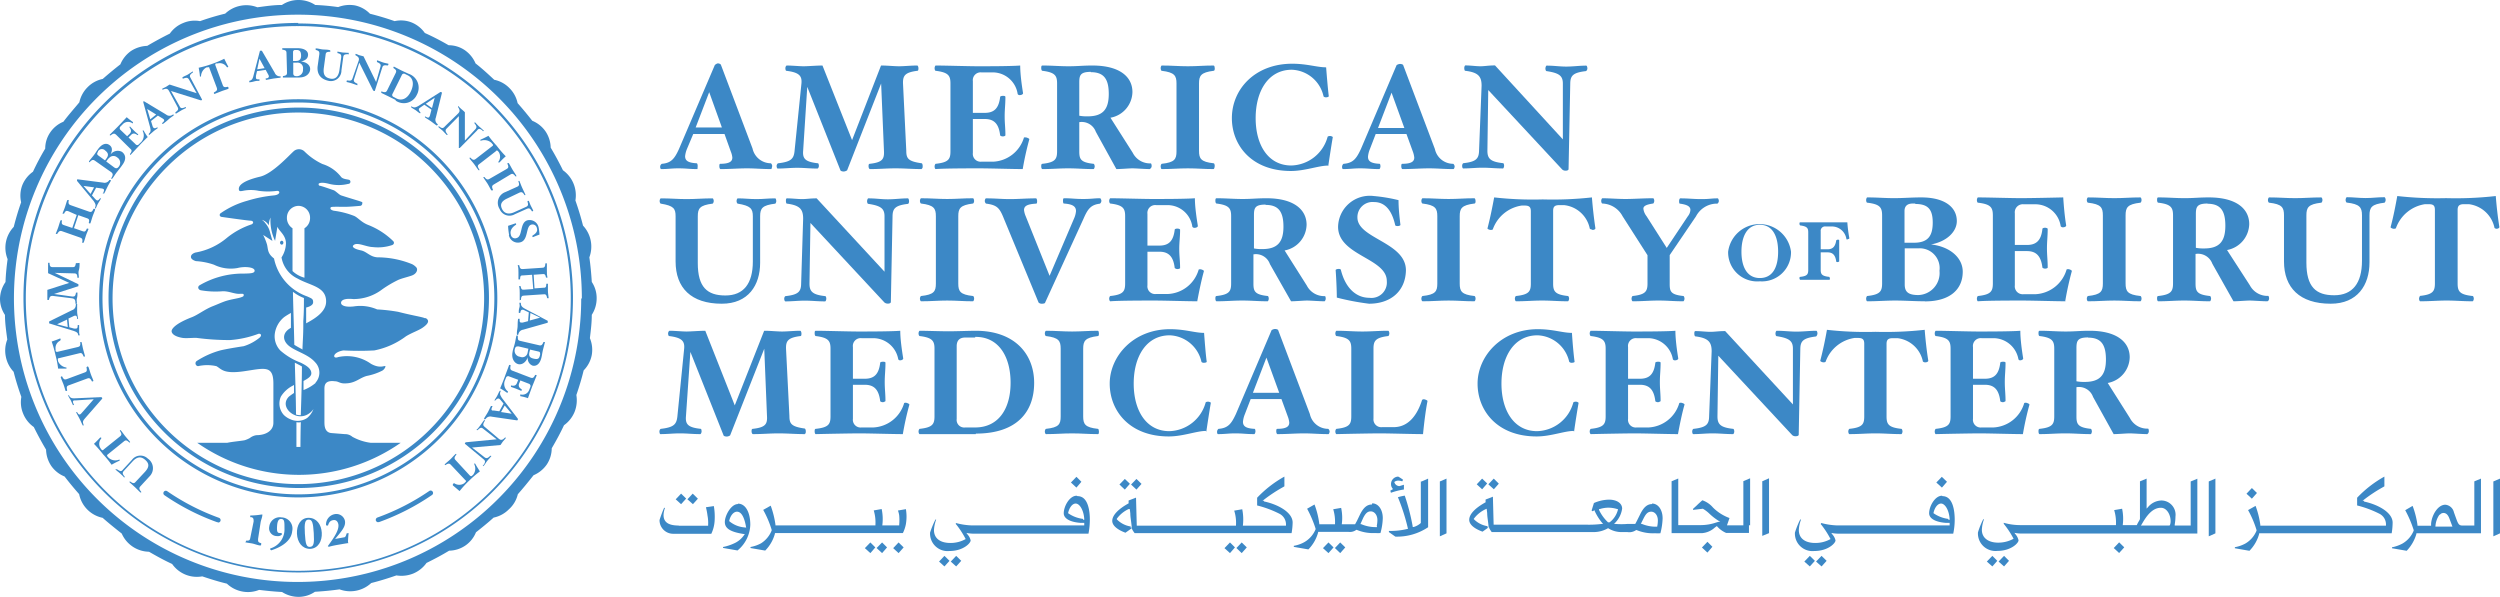 <svg id="Layer_1" data-name="Layer 1" xmlns="http://www.w3.org/2000/svg" viewBox="0 0 236.57 56.48"><defs><style>.cls-1{fill:#3c88c6;}</style></defs><title>AUBMC-logo</title><g id="Layer_1-2" data-name="Layer 1-2"><path class="cls-1" d="M56,29.79a2.85,2.85,0,0,0,.46-1.55A2.75,2.75,0,0,0,56,26.68c-.05-.79-.12-1.56-.23-2.33a2.9,2.9,0,0,0-.6-3c-.2-.8-.45-1.61-.72-2.38a2.94,2.94,0,0,0-.18-1.6,2.9,2.9,0,0,0-1-1.26c-.36-.73-.74-1.44-1.16-2.14a2.86,2.86,0,0,0-.49-1.54,2.82,2.82,0,0,0-1.25-1c-.45-.57-.91-1.13-1.39-1.67a2.82,2.82,0,0,0-.78-1.43,2.78,2.78,0,0,0-1.43-.78C46.18,7,45.59,6.46,45,6a2.9,2.9,0,0,0-1-1.24,2.72,2.72,0,0,0-1.55-.48A23.85,23.85,0,0,0,40.2,3.12a2.85,2.85,0,0,0-1.26-1A2.77,2.77,0,0,0,37.34,2c-.76-.27-1.54-.5-2.33-.7A2.81,2.81,0,0,0,33.58.51,3,3,0,0,0,32,.67c-.71-.1-1.43-.17-2.17-.2A2.86,2.86,0,0,0,28.24,0a2.76,2.76,0,0,0-1.56.47c-.79,0-1.56.12-2.33.22A2.83,2.83,0,0,0,22.74.55a2.89,2.89,0,0,0-1.43.74A24.24,24.24,0,0,0,18.93,2a2.77,2.77,0,0,0-1.6.18,2.81,2.81,0,0,0-1.26,1c-.73.36-1.44.75-2.14,1.16a3,3,0,0,0-1.54.49,2.9,2.9,0,0,0-1,1.26c-.57.44-1.13.91-1.67,1.38a2.82,2.82,0,0,0-1.43.78,2.86,2.86,0,0,0-.78,1.43C7,10.3,6.46,10.9,6,11.52a2.77,2.77,0,0,0-1.24,1,2.69,2.69,0,0,0-.48,1.54,24,24,0,0,0-1.16,2.19,2.88,2.88,0,0,0-1,1.25A2.79,2.79,0,0,0,2,19.14c-.27.77-.5,1.54-.7,2.33a2.86,2.86,0,0,0-.58,3.05c-.1.72-.17,1.43-.2,2.17A2.89,2.89,0,0,0,0,28.25,2.75,2.75,0,0,0,.47,29.8c0,.79.12,1.57.22,2.33a2.83,2.83,0,0,0-.14,1.61,2.88,2.88,0,0,0,.74,1.44c.2.8.45,1.6.73,2.38a2.79,2.79,0,0,0,.18,1.6,2.84,2.84,0,0,0,1,1.25c.36.73.75,1.45,1.16,2.14a2.89,2.89,0,0,0,.49,1.54,2.83,2.83,0,0,0,1.26,1c.44.57.91,1.14,1.38,1.67A2.85,2.85,0,0,0,9.71,49c.59.52,1.19,1,1.81,1.49a2.87,2.87,0,0,0,2.58,1.72c.71.41,1.43.81,2.19,1.16a2.86,2.86,0,0,0,2.85,1.17c.77.26,1.54.5,2.33.69a2.89,2.89,0,0,0,1.44.74,2.82,2.82,0,0,0,1.61-.15c.72.09,1.43.16,2.17.2a2.88,2.88,0,0,0,1.56.46A2.74,2.74,0,0,0,29.8,56c.79-.05,1.57-.12,2.33-.23a2.92,2.92,0,0,0,3-.6c.8-.2,1.6-.45,2.38-.72a3,3,0,0,0,1.6-.18,2.93,2.93,0,0,0,1.25-1c.73-.36,1.45-.74,2.14-1.16a2.81,2.81,0,0,0,1.54-.49,2.76,2.76,0,0,0,1-1.25c.57-.45,1.14-.91,1.67-1.39a2.84,2.84,0,0,0,1.44-.78A2.76,2.76,0,0,0,49,46.77c.52-.59,1-1.18,1.49-1.8a2.9,2.9,0,0,0,1.24-1,2.8,2.8,0,0,0,.48-1.55c.41-.7.81-1.43,1.16-2.18a2.92,2.92,0,0,0,1-1.26,3,3,0,0,0,.17-1.6c.26-.76.5-1.54.69-2.33A2.81,2.81,0,0,0,56,33.58,2.86,2.86,0,0,0,55.82,32C55.91,31.25,56,30.53,56,29.79Zm-1-1.55A26.84,26.84,0,1,1,28.22,1.39,26.86,26.86,0,0,1,55.06,28.24Z"/><path class="cls-1" d="M28.22,9.7a18.54,18.54,0,1,1-13.09,5.43A18.4,18.4,0,0,1,28.22,9.7m0-.31A18.84,18.84,0,1,0,47.06,28.22,18.84,18.84,0,0,0,28.22,9.39Z"/><path class="cls-1" d="M28.22,10.65A17.58,17.58,0,1,1,15.8,15.8a17.46,17.46,0,0,1,12.42-5.15m0-.47a18,18,0,1,0,18.05,18,18,18,0,0,0-18.05-18Z"/><path class="cls-1" d="M28.22,2.47a25.76,25.76,0,0,1,18.22,44A25.76,25.76,0,0,1,10,10,25.61,25.61,0,0,1,28.22,2.47m0-.3a26,26,0,1,0,26,26.05,26,26,0,0,0-26-26Z"/><path class="cls-1" d="M11.11,44.43c.29.2.39.19.53,0l.85-.92a1,1,0,0,1,1.5-.11,1.09,1.09,0,0,1,.15,1.69L13.3,46c-.14.16-.17.26.06.53a.12.12,0,0,1,0,.07s-.06,0-.08,0l-.5-.49-.52-.47s0-.06,0-.07.06,0,.07,0c.29.21.38.18.53,0l.86-.92c.44-.48.4-.81,0-1.15s-.77-.27-1.18.17l-.82.89c-.14.16-.16.27.07.53a.12.12,0,0,1,0,.07s-.06.05-.07,0-.22-.23-.36-.36-.24-.19-.38-.32,0-.06,0-.07.06,0,.07,0Z"/><path class="cls-1" d="M9.58,41.44l0,.06a.76.76,0,0,0-.06.93l.07.1c.08.09.14.11.23,0l1.53-1.23c.16-.13.2-.22,0-.52a.13.13,0,0,1,0-.07s.07,0,.07,0c.17.2.27.36.42.55l.46.54a.07.07,0,0,1,0,.07s-.06,0-.07,0c-.25-.25-.35-.23-.52-.09L10.2,43c-.09.07-.09.13,0,.23l.06.07a.94.94,0,0,0,1,.2.09.09,0,0,1,.06,0s0,.08,0,.09a6.8,6.8,0,0,0-.76.39A8.7,8.7,0,0,0,9.76,43a11.38,11.38,0,0,0-.87-1c.19-.18.39-.38.59-.6,0,0,.06,0,.09,0Z"/><path class="cls-1" d="M6.54,37.46c.14.22.28.24.56.23l2.48-.11a.21.21,0,0,1,.08.06.09.09,0,0,1,0,.1L8.05,39.58c-.2.24-.25.32-.14.61a.11.11,0,0,1,0,.07s-.07,0-.08,0c-.12-.24-.17-.37-.28-.59s-.21-.38-.33-.62a.09.09,0,0,1,0-.06s.07,0,.07,0c.13.23.2.26.3.22a.74.74,0,0,0,.13-.12l1.15-1.31-1.7.11-.18,0c-.1.06-.13.14,0,.38l0,.06s-.07,0-.09,0l-.21-.46c-.09-.16-.15-.24-.23-.41a.18.18,0,0,1,0-.06s.07,0,.08,0Z"/><path class="cls-1" d="M8.36,34.71c.1.25.14.43.22.66s.17.41.26.66a.09.09,0,0,1-.06.06H8.7c-.16-.31-.25-.34-.45-.27l-1.71.63c-.21.07-.27.15-.18.49,0,0,0,0-.06.06H6.21c-.09-.26-.13-.44-.22-.67s-.17-.4-.25-.65c0,0,0,0,.06-.06h.08c.15.31.25.32.45.25L8,35.25c.21-.07.26-.15.18-.49,0,0,0,0,.06-.06s.07,0,.08,0Z"/><path class="cls-1" d="M5.71,32.17v.06a.76.76,0,0,0-.45.81l0,.12c0,.12.09.15.19.13l1.9-.45c.21-.05.28-.12.24-.47l.06,0h.07c.06.26.09.45.15.69s.12.41.18.68l-.06,0s-.08,0-.08,0c-.12-.33-.21-.36-.41-.31l-1.9.46c-.12,0-.15.08-.11.2l0,.08a1,1,0,0,0,.8.61s0,0,0,0,0,.1,0,.1H5.5a9.21,9.21,0,0,0-.25-1.28,10.88,10.88,0,0,0-.36-1.28c.24-.08.52-.18.79-.29a.1.1,0,0,1,.07.08Z"/><path class="cls-1" d="M7.3,28.82c0,.26,0,.43,0,.66s.06.44.09.7c0,0,0,0-.07,0H7.3c0-.26-.09-.32-.2-.31a.5.5,0,0,0-.17.06l-.45.21.08.83.44.12a.72.72,0,0,0,.19,0c.11,0,.17-.07.16-.33,0,0,0,0,.07,0s.07,0,.07,0c0,.24,0,.3,0,.52s0,.26.06.45c0,0,0,0-.07,0s-.08,0-.08,0c0-.25-.17-.32-.44-.42L4.65,30.6a.19.19,0,0,1,0-.08c0-.05,0-.09,0-.1l2.17-1.07a.5.5,0,0,0,.35-.53.08.08,0,0,1,.07-.05s.07,0,.07,0ZM5.41,30.69l1,.26-.07-.71-.91.43Z"/><path class="cls-1" d="M7.53,24.88c0,.26,0,.46-.07.7s0,.43,0,.7c0,0,0,0-.07,0s-.07,0-.07,0c0-.34-.1-.41-.31-.41l-1.83-.05L7.42,26.9a.3.3,0,0,1,0,.09c0,.05,0,.09,0,.09l-2.31.74,1.72.24c.22,0,.3,0,.36-.37,0,0,.05,0,.07,0a.08.08,0,0,1,.07,0c0,.2,0,.36-.05.54s0,.33,0,.52c0,0,0,0-.07,0s-.07,0-.07-.05c0-.36-.1-.43-.31-.47L5,28c-.22,0-.3.05-.37.38,0,0,0,0-.08,0s-.07,0-.07,0,0-.33,0-.45,0-.36,0-.5l2.07-.66-2-.92c0-.18,0-.35,0-.49s0-.31,0-.49c0,0,0,0,.07,0s.07,0,.07,0c0,.34.1.41.31.41l1.82,0c.22,0,.3,0,.36-.38,0,0,.05,0,.07,0s.07,0,.07,0Z"/><path class="cls-1" d="M9,19.85c-.08.25-.17.42-.25.66s-.11.38-.2.63c0,0-.05,0-.09,0a.1.1,0,0,1-.06-.05c.09-.33,0-.38-.2-.45l-.79-.28L7,21.59l.79.28c.21.07.29.08.43-.24h.09a.06.06,0,0,1,.06.05c-.09.25-.16.38-.24.62s-.12.42-.22.67c0,0,0,0-.08,0a.08.08,0,0,1-.06,0c.08-.34,0-.42-.19-.49l-1.71-.6c-.2-.07-.3,0-.46.26,0,0,0,0-.08,0s-.06,0-.06,0c.09-.25.17-.42.25-.66s.11-.38.21-.63c0,0,0,0,.08,0a.06.06,0,0,1,.06,0c-.07.34,0,.39.2.46l.77.26.42-1.23L6.5,20c-.2-.07-.29-.09-.44.22,0,0,0,0-.09,0s-.06,0-.06,0c.09-.25.16-.4.24-.63s.12-.41.22-.66c0,0,0,0,.08,0a.06.06,0,0,1,.06,0c-.07.35,0,.42.19.49l1.71.6c.21.07.3.05.44-.26h.09a.06.06,0,0,1,.06.05Z"/><path class="cls-1" d="M10.5,17.09c-.12.22-.22.37-.32.57s-.19.41-.32.65c0,0,0,0-.09,0s-.06,0,0-.06c.1-.24.09-.33,0-.37a.42.42,0,0,0-.17-.05l-.5-.07-.4.73.3.33a.72.72,0,0,0,.15.13c.09.05.19,0,.31-.18h.07s.06,0,0,.06c-.11.21-.16.26-.27.46s-.1.25-.19.4-.05,0-.07,0a.15.15,0,0,1,0-.07c.11-.24,0-.37-.13-.59L7.29,17.12a.39.39,0,0,1,0-.09s0-.07.07-.06l2.4.31a.52.52,0,0,0,.59-.25s.06,0,.08,0,.06,0,.05.06Zm-2.6.5.67.76.33-.62Z"/><path class="cls-1" d="M11.53,15.68c-.15.21-.33.43-.48.62s-.27.41-.43.61c0,0,0,0-.07,0s-.05,0,0-.08c.17-.29.13-.39,0-.52L9,15.22c-.17-.12-.28-.13-.51.12H8.42s0-.06,0-.07c.15-.22.29-.37.44-.56s.26-.38.42-.6c.37-.5.76-.61,1.07-.39s.29.53.1.92a.84.84,0,0,1,1.09-.27c.37.28.44.73,0,1.29ZM9.27,14.34l0,.05a.19.19,0,0,0,0,.3l.67.49.15-.21c.21-.3.15-.51-.14-.73a.42.42,0,0,0-.68.09Zm1,.64-.22.3.78.58c.16.1.29.09.44-.13a.59.59,0,0,0-.19-.84A.53.53,0,0,0,10.29,15Z"/><path class="cls-1" d="M14,12.94c-.18.18-.64.63-.82.83l-.81.87a.09.09,0,0,1-.07,0s0-.06,0-.07c.21-.27.19-.37,0-.52L11,12.76c-.16-.14-.25-.17-.53.05a.14.14,0,0,1-.07,0,.09.09,0,0,1,0-.08l.81-.81.78-.83c.16.14.39.32.59.46,0,0,0,.06,0,.11a.08.08,0,0,1-.06,0,.69.69,0,0,0-.88.07l-.23.23a.22.22,0,0,0,0,.34l.62.59.23-.22c.17-.17.19-.35,0-.6,0,0,0-.06,0-.07s.06-.05.07,0l.36.37c.13.14.24.21.38.34a.12.12,0,0,1,0,.07s-.06,0-.07,0c-.27-.2-.44-.18-.61,0l-.23.23.66.63a.2.2,0,0,0,.33,0l.23-.22a.92.92,0,0,0,.11-1.05.08.08,0,0,1,0,0s.1-.06.11,0A6.15,6.15,0,0,0,14,13Z"/><path class="cls-1" d="M16.5,10.87c-.2.17-.36.25-.52.4s-.35.3-.55.45a.1.1,0,0,1-.08,0s0-.06,0-.08c.19-.16.22-.25.16-.33a.85.85,0,0,0-.14-.11l-.43-.26-.65.51.13.43a.51.51,0,0,0,.08.18c.07.09.16.11.36,0l.06,0s0,.07,0,.07c-.19.15-.25.17-.41.31s-.21.18-.35.3-.05,0-.07,0,0-.08,0-.09c.19-.18.18-.32.12-.59l-.65-2.38,0-.09s.07,0,.08,0l2.08,1.25a.5.5,0,0,0,.64,0s.06,0,.07,0,0,.07,0,.07Zm-2.58-.58.3,1,.56-.45-.86-.53Z"/><path class="cls-1" d="M18.23,6.87c-.28.2-.31.31-.2.5l1.09,2.05a.09.09,0,0,1-.05.07l-.09,0-2.8-.88L17,10.06c.09.19.21.23.53.08,0,0,.05,0,.06,0s0,.07,0,.09c-.18.09-.32.15-.49.25l-.44.27a.07.07,0,0,1-.06-.05s0-.07,0-.08c.29-.2.3-.31.2-.5L16,8.62c-.12-.22-.25-.28-.58-.14a.11.11,0,0,1-.06,0s0-.08,0-.09.26-.12.36-.18.18-.12.33-.21l2.56.82-.73-1.3c-.11-.18-.23-.2-.55-.08,0,0-.05,0-.06-.05s0-.07,0-.08c.18-.11.31-.15.48-.24l.45-.29a.09.09,0,0,1,.06,0s0,.07,0,.08Z"/><path class="cls-1" d="M21.53,6.36h-.06A.78.78,0,0,0,20.61,6l-.12,0c-.12,0-.14.09-.1.2l.68,1.83c.07.2.15.26.49.18,0,0,0,0,.06.06V8.4c-.25.1-.43.14-.66.23s-.41.16-.66.26a.09.09,0,0,1-.06-.06V8.75c.31-.16.34-.25.27-.46l-.69-1.83c0-.1-.09-.13-.21-.08l-.08,0a1,1,0,0,0-.51.86l0,0s-.1,0-.1,0a7.21,7.21,0,0,0-.12-.83A9.24,9.24,0,0,0,20,6.07a9.44,9.44,0,0,0,1.22-.51c.11.22.24.49.38.74,0,0,0,.06-.06.07Z"/><path class="cls-1" d="M26.55,7.35l-.66.08-.7.13a.1.1,0,0,1-.05-.07s0-.07,0-.07c.25,0,.31-.12.3-.21a.4.4,0,0,0-.06-.16l-.24-.44-.82.12-.1.44a1.54,1.54,0,0,0,0,.19c0,.11.08.17.33.14,0,0,0,0,0,.08s0,.07,0,.07c-.23,0-.3,0-.52.06s-.26.06-.44.08c0,0,0,0,0-.07s0-.07,0-.07c.25-.06.32-.19.39-.47L24.6,4.8l.09,0s.08,0,.09,0L26,6.89a.52.52,0,0,0,.55.33.07.07,0,0,1,0,.06s0,.07,0,.07Zm-2-1.79-.21,1,.7-.11-.48-.88Z"/><path class="cls-1" d="M28.3,7.34h-.79c-.25,0-.48,0-.74,0,0,0,0,0,0-.07s0-.07,0-.07c.34-.05.39-.13.39-.35l-.05-1.81c0-.22-.06-.3-.4-.34,0,0,0,0,0-.07s0-.07,0-.07h.71c.25,0,.47,0,.73,0,.62,0,1,.24,1,.61s-.25.55-.67.65c.53.05.86.34.87.7s-.31.8-1,.81ZM28,4.73h-.06a.19.19,0,0,0-.21.21l0,.83H28c.37,0,.51-.19.49-.56s-.15-.49-.47-.48Zm.12,1.2h-.37l0,1c0,.2.09.29.37.28a.59.59,0,0,0,.55-.66A.52.52,0,0,0,28.09,5.93Z"/><path class="cls-1" d="M32.93,5.13c-.34,0-.42.06-.45.28l-.17,1.25a1,1,0,0,1-1.17,1C30.32,7.5,30,7,30.05,6.32l.17-1.21c0-.21,0-.29-.35-.39,0,0,0,0,0-.07s0-.07,0-.07c.26,0,.44.08.69.1s.43,0,.69.08c0,0,0,0,0,.07a.09.09,0,0,1,0,.07c-.35,0-.42.07-.44.29l-.17,1.25c-.08.65.13.9.62,1s.78-.22.86-.81l.17-1.21c0-.22,0-.31-.36-.4,0,0,0,0,0-.07s0-.07,0-.07l.5.09L33,5s0,0,0,.07,0,.08,0,.08Z"/><path class="cls-1" d="M36.67,6.2c-.34-.06-.44,0-.5.2l-.7,2.2a.09.09,0,0,1-.09,0,.14.14,0,0,1-.08-.06L34,5.93l-.49,1.55c-.08.2,0,.31.31.44,0,0,0,0,0,.09s0,.06,0,.06l-.52-.18c-.19-.06-.33-.09-.5-.13,0,0,0,0,0-.09a.07.07,0,0,1,.06-.06c.34.06.43,0,.5-.2l.58-1.66c.07-.23,0-.37-.3-.52,0,0,0,0,0-.07a.1.1,0,0,1,0-.06c.13,0,.27.11.38.13l.38.1,1.19,2.43L36,6.32c.06-.2,0-.31-.33-.45,0,0,0,0,0-.09s0-.07.05-.06c.2.06.32.12.5.18s.35.09.53.13c0,0,0,0,0,.09a.08.08,0,0,1-.05.06Z"/><path class="cls-1" d="M37.44,9.46l-.66-.33-.7-.34s0,0,0-.08,0-.06.05-.05c.33.12.42.06.51-.12l.8-1.62c.09-.19.08-.3-.21-.48,0,0,0-.05,0-.08s.05-.06.06-.05l.7.36.67.31a1.39,1.39,0,0,1,.78,2,1.35,1.35,0,0,1-2,.54Zm1.13-2.34L38.33,7a.21.21,0,0,0-.31.11l-.87,1.76a.2.2,0,0,0,.11.31l.24.13c.55.28,1.07,0,1.38-.66s.25-1.26-.31-1.53Z"/><path class="cls-1" d="M41.33,11.89l-.52-.39c-.21-.15-.39-.24-.6-.4,0,0,0,0,0-.07a.13.13,0,0,1,.06,0c.22.14.31.13.37,0a.38.38,0,0,0,.06-.16l.13-.49-.68-.47-.37.26s-.12.08-.14.13,0,.18.14.33a.13.13,0,0,1,0,.08s-.06,0-.07,0c-.2-.13-.24-.19-.42-.31a4,4,0,0,1-.38-.24s0,0,0-.07.06,0,.07,0c.23.13.36.07.61-.06l2.08-1.32a.2.2,0,0,1,.09,0s.06.06.06.08l-.58,2.35a.5.5,0,0,0,.18.61v.08s-.06.05-.07,0Zm-.2-2.64-.84.57.59.41.26-1Z"/><path class="cls-1" d="M45.67,12.36c-.27-.22-.39-.21-.54,0L43.51,14a.17.17,0,0,1-.09,0,.12.12,0,0,1,0-.08l0-2.93-1.15,1.17c-.15.15-.14.28.07.54a.11.11,0,0,1,0,.07.1.1,0,0,1-.07,0l-.38-.4c-.15-.13-.27-.21-.4-.34a.09.09,0,0,1,0-.07s.06,0,.07,0c.27.22.38.19.54,0l1.25-1.22c.17-.18.19-.31,0-.6a.11.11,0,0,1,0-.07s.06-.05.07,0,.19.21.27.28a3.3,3.3,0,0,1,.3.27l0,2.68,1-1.08c.14-.16.13-.29-.09-.55a.1.1,0,0,1,0-.08s.06,0,.07,0,.22.25.37.38.27.23.4.36,0,.05,0,.07a.1.1,0,0,1-.07,0Z"/><path class="cls-1" d="M47.13,15.35s0,0,0,0a.82.82,0,0,0,.08-.94l-.07-.09c-.09-.1-.15-.11-.23,0l-1.55,1.2c-.17.13-.21.22,0,.52a.13.13,0,0,1,0,.07s-.07,0-.07,0c-.17-.21-.27-.37-.41-.56s-.29-.34-.44-.55a.16.16,0,0,1,0-.08l.08,0c.23.25.34.24.51.11l1.55-1.2c.1-.07.1-.13,0-.22l-.06-.08a1,1,0,0,0-1-.22.07.07,0,0,1-.06,0s0-.08,0-.09c.26-.11.52-.24.76-.37A9.37,9.37,0,0,0,47,13.79a10.33,10.33,0,0,0,.86,1,6.4,6.4,0,0,0-.59.58s-.06,0-.09,0Z"/><path class="cls-1" d="M46.48,18c-.13-.22-.21-.39-.34-.61l-.39-.58a.09.09,0,0,1,0-.06s.07,0,.09,0c.21.27.31.27.49.17L47.93,16c.18-.1.23-.2.08-.51a.07.07,0,0,1,.05-.06s.07,0,.08,0c.15.23.22.39.35.61s.24.36.37.59a.12.12,0,0,1,0,.06s-.07,0-.08,0c-.22-.28-.31-.28-.49-.17l-1.55.93c-.18.11-.23.2-.09.51a.06.06,0,0,1-.05.06s-.07,0-.08,0Z"/><path class="cls-1" d="M50.34,20c-.18-.3-.27-.32-.48-.24l-1.14.51a1,1,0,0,1-1.44-.49,1.08,1.08,0,0,1,.53-1.6l1.11-.5c.19-.08.25-.17.14-.5a.13.13,0,0,1,0-.06s.07,0,.09,0c.1.24.16.42.26.64s.19.4.3.64a.13.13,0,0,1,0,.06.11.11,0,0,1-.08,0c-.18-.3-.28-.31-.48-.23L48,18.78c-.59.27-.69.59-.49,1s.6.55,1.15.3l1.11-.5c.19-.08.25-.18.14-.51a.13.13,0,0,1,.05-.06s.07,0,.08,0,.11.3.19.46.15.28.23.46a.09.09,0,0,1-.05.06h-.07Z"/><path class="cls-1" d="M48.18,22.25a5.79,5.79,0,0,1-.1-.88l.71-.24a.08.08,0,0,1,.05.06v.07c-.43.26-.6.61-.5.94a.4.4,0,0,0,.56.32c.58-.17.27-1.45,1-1.67a.87.87,0,0,1,1.07.68,5.31,5.31,0,0,1,.08.67c-.21.07-.42.16-.62.24a.06.06,0,0,1-.05-.06s0-.07,0-.08c.37-.22.52-.44.42-.73a.41.41,0,0,0-.53-.31c-.53.15-.26,1.44-1,1.66a.87.87,0,0,1-1.12-.68Z"/><path class="cls-1" d="M49.18,28.43c0-.27,0-.46,0-.7s0-.4-.06-.66c0,0,0,0,.07,0s.07,0,.07,0c.06.34.15.36.36.34l.84-.06L50.35,26l-.83.06c-.22,0-.3,0-.31.38,0,0,0,0-.07,0s-.08,0-.08,0c0-.26,0-.42,0-.66s0-.43-.07-.69c0,0,0,0,.07,0s.07,0,.07,0c.06.33.16.39.36.37l1.8-.12c.22,0,.3-.07.32-.42,0,0,0,0,.07,0s.07,0,.07,0c0,.26,0,.45,0,.69s0,.4.06.66c0,0,0,0-.07,0s-.07,0-.07,0c-.06-.33-.16-.36-.36-.33L50.5,26l.08,1.29.81-.06c.22,0,.3,0,.31-.38,0,0,0,0,.08,0s.07,0,.07,0c0,.27,0,.42,0,.67s.05.43.07.7c0,0,0,0-.07,0s-.07,0-.07,0c-.06-.35-.16-.4-.37-.37l-1.8.12c-.22,0-.3.07-.32.42,0,0,0,0-.07,0s-.07,0-.07,0Z"/><path class="cls-1" d="M48.91,31.55c0-.27.06-.43.07-.66s0-.46.05-.72c0,0,0,0,.07,0s.07,0,.07,0c0,.27,0,.34.14.35a.52.52,0,0,0,.17,0l.49-.13.07-.83-.4-.19a.35.35,0,0,0-.19-.06c-.11,0-.18.05-.22.3,0,0,0,0-.07,0s-.07,0-.07,0c0-.23,0-.29.06-.51s0-.26,0-.45c0,0,0,0,.07,0s.06,0,.07.05c0,.25.12.36.36.5l2.18,1.16a.31.31,0,0,1,0,.1s0,.08,0,.08l-2.33.66a.53.53,0,0,0-.45.45.08.08,0,0,1-.14,0Zm2.2-1.49-.92-.44-.06.71Z"/><path class="cls-1" d="M48.51,33.24c.06-.26.15-.52.21-.76s.09-.48.15-.73c0,0,.05,0,.07,0a.06.06,0,0,1,.06.05c0,.34,0,.41.24.46l1.77.41c.2.05.3,0,.42-.31,0,0,0,0,.07,0s.07,0,.06.05c-.06.25-.12.46-.18.7s-.08.45-.14.71c-.14.61-.47.86-.84.78a.72.72,0,0,1-.45-.81c-.17.49-.55.75-.9.67s-.69-.51-.54-1.18Zm1.41.16L50,33l-.93-.22c-.2,0-.3,0-.36.29a.57.57,0,0,0,.5.69A.51.51,0,0,0,49.92,33.4Zm1.19.19v-.06c0-.14,0-.23-.13-.26l-.82-.19-.06.23c-.08.36,0,.54.41.63s.51,0,.59-.35Z"/><path class="cls-1" d="M47.34,36.72c.1-.24.34-.82.43-1.08s.33-.87.41-1.11h.08a.07.07,0,0,1,.06.06c-.08.34,0,.42.17.49l1.7.65c.2.07.3.06.45-.25h.08a.06.06,0,0,1,.06.06l-.43,1.06c-.09.25-.31.84-.39,1.08a4.11,4.11,0,0,0-.73-.19s0-.05,0-.11,0-.05.05-.05a.68.68,0,0,0,.79-.42l.12-.3a.23.23,0,0,0-.15-.3l-.8-.31-.12.3c-.08.23,0,.4.25.54,0,0,0,0,0,.08a.06.06,0,0,1-.06.06l-.48-.2-.48-.17s0,0,0-.08,0-.06,0-.06c.32.08.48,0,.57-.23l.12-.3-.86-.32a.21.21,0,0,0-.3.13l-.12.3a.89.89,0,0,0,.31,1v.05s-.06.09-.09.07a6.61,6.61,0,0,0-.68-.44Z"/><path class="cls-1" d="M45.8,39.61c.13-.23.23-.37.34-.56s.2-.41.32-.63c0,0,0,0,.08,0s.06,0,.05.06c-.12.24-.1.32,0,.37l.17,0,.49.07.4-.73-.29-.35a.72.72,0,0,0-.15-.13c-.09,0-.19,0-.32.18,0,0,0,0-.07,0s-.06,0,0-.06c.12-.21.17-.25.26-.44s.11-.24.21-.41c0,0,0,0,.07,0s0,.06,0,.07c-.1.24,0,.37.13.6L49,39.62a.51.51,0,0,1,0,.1.12.12,0,0,1-.07.06l-2.4-.35a.53.53,0,0,0-.59.24h-.08s-.06-.05-.05-.06Zm2.62-.46-.66-.78-.35.62Z"/><path class="cls-1" d="M45.77,44c.18-.3.15-.4,0-.53L44,42a.16.16,0,0,1,0-.09l.09-.06L47,41.57l-1.28-1c-.16-.14-.28-.12-.52.13,0,0-.05,0-.07,0s-.05-.06,0-.07.24-.27.35-.42.19-.27.31-.43.05,0,.07,0,.05.06,0,.07c-.18.3-.16.41,0,.54l1.33,1.12c.2.16.34.16.59-.1,0,0,0,0,.07,0s0,0,0,.07l-.27.31-.22.32-2.69.24,1.18.92c.17.13.3.11.54-.14,0,0,.05,0,.07,0s.05.06,0,.07c-.13.17-.23.26-.35.41s-.2.3-.31.44-.05,0-.08,0-.05-.06,0-.07Z"/><path class="cls-1" d="M42.93,45.73s0,0,.06,0a.83.83,0,0,0,.94,0l.09-.09c.1-.08.1-.15,0-.22L42.68,44c-.14-.15-.24-.18-.52,0a.07.07,0,0,1-.07,0s0-.06,0-.07c.19-.18.35-.3.52-.46s.31-.33.5-.51a.08.08,0,0,1,.07,0s0,.06,0,.07c-.22.26-.2.37-.06.52L44.46,45c.09.08.15.08.23,0l.07-.06a.93.93,0,0,0,.12-1s0,0,0-.06.08,0,.09,0c.13.25.3.5.44.73a9.34,9.34,0,0,0-1,.86,9.74,9.74,0,0,0-.92,1l-.64-.54s0-.06,0-.1Z"/><path class="cls-1" d="M20.65,49.42h-.09a21.67,21.67,0,0,1-5-2.56.23.23,0,0,1,.26-.38A21.61,21.61,0,0,0,20.72,49a.23.23,0,0,1,.14.3.23.23,0,0,1-.22.15Z"/><path class="cls-1" d="M35.8,49.42a.25.25,0,0,1-.23-.15.24.24,0,0,1,.15-.3,21.61,21.61,0,0,0,4.9-2.51.23.23,0,0,1,.26.38,21.94,21.94,0,0,1-5,2.56H35.8Z"/><path class="cls-1" d="M24.65,51.62c-.17,0-.5-.12-.69-.17s-.52-.08-.68-.12,0-.06,0-.09,0-.08,0-.08c.29,0,.36,0,.41-.28L24,49.35c0-.2,0-.36-.21-.41h-.11s0-.06,0-.09,0-.09.05-.07a6.79,6.79,0,0,0,1-.09s.06,0,.09,0a.06.06,0,0,1,0,.08c0,.17-.13.46-.16.67L24.42,51c0,.26,0,.32.29.4a.11.11,0,0,1,0,.1s0,.08,0,.08Z"/><path class="cls-1" d="M25.63,52.05,25.57,52s0-.1,0-.1A1.88,1.88,0,0,0,26.92,50c0-.61,0-.86-.28-.89s-.39.22-.42.66,0,.65.2.66a.31.31,0,0,0,.17,0,.18.18,0,0,1,.08.06s0,.09,0,.1a.55.55,0,0,1-.46.14.74.74,0,0,1-.73-.9,1,1,0,0,1,1.17-.87,1.06,1.06,0,0,1,1,1.3c-.08.94-1.06,1.53-2,1.82Z"/><path class="cls-1" d="M29.35,51.94c-.77,0-1.21-.64-1.25-1.43S28.44,49,29.2,49s1.21.64,1.25,1.42S30.11,51.9,29.35,51.94Zm-.15-2.77c-.34,0-.41.34-.35,1.32s.14,1.29.49,1.26.41-.33.35-1.31S29.54,49.16,29.2,49.17Z"/><path class="cls-1" d="M33,51.39c-.1,0-.59.09-1,.16a9,9,0,0,0-.88.19.27.27,0,0,1-.1-.06v0c.61-.84,1.08-1.53,1-2.06-.06-.3-.24-.45-.5-.4s-.39.19-.48.51c0,0-.08,0-.12,0s-.07-.05-.07-.07a1,1,0,0,1,.79-1,.83.83,0,0,1,1,.62c.09.5-.23.89-.93,1.72l.83-.15c.17,0,.21-.21.27-.39,0,0,.07,0,.09,0a.13.13,0,0,1,.09,0,7.94,7.94,0,0,0-.06.88Z"/><path class="cls-1" d="M40.17,30.1C40,30,39,29.85,37.69,29.51a16.43,16.43,0,0,0-2-.23A4,4,0,0,0,33.45,29c-.71.07-1-.06-1.12-.19s-.16-.64,1.1-.51a4.47,4.47,0,0,0,2.74-.92,10.69,10.69,0,0,1,1.53-.9c.39-.16.78-.24,1.25-.4s.61-.55.46-.76A1.37,1.37,0,0,0,39,25a8.73,8.73,0,0,0-3.29-.65c-.72-.05-1-.55-1.57-.66-.89-.19-.74-.43-.74-.43.31-.44,1.18.1,1.88.12a4.19,4.19,0,0,0,1.8-.18.34.34,0,0,0,.14-.08.21.21,0,0,0,0-.29l-.09-.09a7.07,7.07,0,0,0-2.28-1.45c-.68-.26-1-.73-1.37-.87a8.14,8.14,0,0,0-1.9-.48s-.31-.07-.31-.21.06-.15.29-.16.7,0,1.13,0,1.36-.09,1.4-.09a.22.22,0,0,0,.19-.22.18.18,0,0,0,0-.12c-.06-.07-.83-.27-2-.65-.18-.06-.53-.43-.71-.49-.61-.21-1-.35-1.28-.42-.16,0-.14-.17-.14-.18s.13-.23,1,0a3.69,3.69,0,0,0,1.8,0,.2.2,0,0,0,.21-.2.19.19,0,0,0-.08-.16c-.09-.08-.63-.05-.82-.32a3.57,3.57,0,0,0-1.75-1.2,6.08,6.08,0,0,1-1.68-1.17.75.75,0,0,0-1.08,0c-.45.41-2,2.11-3.15,2.37-1.8.43-2,.91-2,1.15s.12.24.38.19a3.64,3.64,0,0,1,1.51,0,6.35,6.35,0,0,0,1.73,0c.19,0,.21.1.21.15s-.06.23-.5.28a12.76,12.76,0,0,0-2.54.51,8.19,8.19,0,0,0-2.5,1.17.2.2,0,0,0-.1.18c0,.12.14.17.14.17s2.22.32,2.73.36c.36,0,.36.25.15.35a7.41,7.41,0,0,0-2.33,1.27,6.31,6.31,0,0,1-3,1.4c-.15.05-.44.18-.41.44s.47.37.47.37a6.38,6.38,0,0,1,1.71.34,3.6,3.6,0,0,0,2.24.31c.62-.16,1.54-.1,1.6.22s-.54.29-1,.31A8.09,8.09,0,0,0,18.88,27c-.22.15-.12.42.13.47a8.2,8.2,0,0,0,1.94.1c.68-.07,1.24.29,1.8.23.25,0,.31,0,.31.11s0,.14-.3.24-.79.15-1.35.32c-.38.12-.95.38-1.24.49-.78.3-1.4.81-2,1.05-2,.77-1.93,1.32-1.93,1.32s-.06.45,1,.64c.35.06.8,0,1.33,0a23.67,23.67,0,0,0,3.2.21,9.63,9.63,0,0,0,2.68-.59c.17-.05.39.09.13.35a4.43,4.43,0,0,1-1.52.82s-1.42.21-2.18.39a8,8,0,0,0-2.25,1,.27.27,0,0,0,.11.5,3.91,3.91,0,0,1,1.74,0c.49.27.65.79,2.75.46,1.82-.27,2.64-.56,2.64,1.19v3.71c0,.72-.67,1.17-1.61,1.17a1.33,1.33,0,0,0-.62.27,2.68,2.68,0,0,1-.46.2c-.2.06-1.16.14-1.67.25H18.66a16.8,16.8,0,0,0,19.26,0H35.07a4.82,4.82,0,0,1-1.73-.57,1.05,1.05,0,0,0-.71-.25l-1.27-.1c-.7-.06-.65-.85-.66-1V36.94c0-.35-.07-1,1-.86.33,0,.46.22.94.2,1,0,1.36-.52,2.08-.71a5.45,5.45,0,0,0,1.46-.5.68.68,0,0,0,.3-.39c-.05-.17-.43.27-1.37-.25A3.93,3.93,0,0,0,32,33.79c-.57.22-.56-.46.5-.63a27.26,27.26,0,0,0,2.92,0,7.39,7.39,0,0,0,3-1.34c.6-.36,1.13-.52,1.54-.79.7-.47.63-.74.34-.92ZM28.24,19.48a1.11,1.11,0,0,1,1.1,1.12,1.13,1.13,0,0,1-.53,1c0,1.1,0,4.27,0,4.68a2.69,2.69,0,0,1-1.13-.63c0-.36,0-3.06,0-4.05a1.16,1.16,0,0,1-.53-1,1.11,1.11,0,0,1,1.1-1.12Zm.19,22.81h-.38s0-1.89,0-2.34a1,1,0,0,0,.42,0C28.44,40.44,28.43,42.29,28.43,42.29Zm.67-2.76a1.63,1.63,0,0,1-1.63.14,1.93,1.93,0,0,1-.61-.4,1.61,1.61,0,0,1-.28-1.74,2.83,2.83,0,0,1,1.06-1l.18-.1c0,.26,0,.5,0,.76a5.48,5.48,0,0,0-.49.35c-.66.69-.09,1.47.54,1.73a1.37,1.37,0,0,0,1.13,0,1.61,1.61,0,0,0,.66-.56,2,2,0,0,1-.58.83Zm-1.2-5.21.48.25.19.11c0,1.71-.11,4.61-.11,4.61s-.32,0-.45-.07C28,37.46,27.94,36.06,27.9,34.32Zm2,1.89a4,4,0,0,1-1.18.7c0-.29,0-.57,0-.86.25-.14.76-.39.74-.73,0-.49-.59-.79-1-1a6.18,6.18,0,0,1-1.93-1.15A1.94,1.94,0,0,1,26,31.61,2.44,2.44,0,0,1,26.9,30c.2-.14.42-.27.63-.39,0,.4,0,1,0,1.41l-.15.09c-.73.49-.62,1.22.08,1.71s1.74.74,2.37,1.47a1.41,1.41,0,0,1,0,1.95Zm-2.14-8.57a4,4,0,0,0,1,.56c0,.79,0,1.33-.06,2.19v.4c0,.94-.05,1.37-.08,2.3A.28.28,0,0,0,28.5,33c-.23-.12-.44-.24-.65-.37C27.81,30.66,27.76,29.6,27.72,27.64Zm1.21,2.94,0-1.48s.65-.13.66-.48-.13-.37-.56-.57a4.84,4.84,0,0,1-3.14-3.59c-.63-.48-.55-.85-.66-1.31a5.28,5.28,0,0,0-.37-.92l.88.57c-.08-.3-.18-.63-.25-.91a2,2,0,0,0-.38-.72,1.47,1.47,0,0,0-.37-.37,1.16,1.16,0,0,1,.66.53,1.72,1.72,0,0,1,.16-.74,4.42,4.42,0,0,0,.43,2.2l.22-1.34c.15.42.81.79.81,1.59a2.58,2.58,0,0,1-.42,1.32,2.71,2.71,0,0,0,1.52,2c1.22.69,2.7.75,2.7,2.17,0,.91-.91,1.55-1.92,2.08Z"/><path class="cls-1" d="M26.81,23a.18.18,0,0,0-.13-.22.18.18,0,0,0-.18.16.19.19,0,0,0,.14.21A.16.16,0,0,0,26.81,23Z"/><path class="cls-1" d="M76.18,41.08c-.92,0-1.63-.07-2.5-.07s-1.51.07-2.43.07c-.07,0-.13-.14-.13-.25s0-.24.11-.25c1.18-.13,1.39-.43,1.35-1.18L72.32,33,69.09,41.2a.61.61,0,0,1-.31.11c-.18,0-.3-.06-.31-.11l-3.14-7.9-.42,6.1c-.06.75.19,1.05,1.4,1.18.06,0,.08.16.08.25s-.06.25-.13.25c-.72,0-1.24-.07-1.91-.07s-1.2.07-1.86.07c-.05,0-.09-.14-.09-.25s.07-.24.14-.25c1.23-.14,1.48-.43,1.56-1.18L64.74,33c.07-.74-.24-1.05-1.42-1.2-.06,0-.1-.14-.1-.25s.08-.25.14-.25c.49,0,1.19.07,1.6.07s1.24-.07,1.78-.07l2.79,7.06,2.78-7.06c.63,0,1.21.07,1.7.07s1.12-.07,1.72-.07c.06,0,.11.16.11.25s0,.25-.09.25c-1.19.15-1.39.46-1.37,1.2l.32,6.37c0,.74.19,1,1.44,1.18.06,0,.11.14.11.25s0,.25-.1.25Z"/><path class="cls-1" d="M85.43,41.08c-.9,0-3.15-.07-4.07-.07s-3.28.05-4.17.07c-.06,0-.1-.14-.1-.25s0-.24.1-.25c1.21-.13,1.4-.43,1.4-1.18V33c0-.74-.19-1.05-1.4-1.2-.06,0-.1-.14-.1-.25s0-.25.1-.25c.89,0,3.1.07,4,.07s3.12,0,4-.07c0,.79.15,1.81.28,2.62,0,.09-.13.18-.32.18A.21.21,0,0,1,85,34,2.41,2.41,0,0,0,82.64,32H81.52a.74.74,0,0,0-.81.84v3h1.12c.84,0,1.33-.37,1.46-1.51,0-.07.15-.1.25-.1s.25,0,.25.1c0,.71-.07,1.16-.07,1.83s.07,1.1.07,1.8c0,0-.14.1-.25.1s-.24-.06-.25-.1c-.13-1.14-.62-1.55-1.46-1.55H80.71v3.22a.73.73,0,0,0,.81.82h1.12a3.2,3.2,0,0,0,2.91-2.28c0-.05.08-.06.16-.06s.37.1.34.19a28.42,28.42,0,0,0-.62,2.8Z"/><path class="cls-1" d="M92.34,41.08c-.63,0-1.94,0-2.59,0s-2.09,0-2.72,0c-.06,0-.11-.14-.11-.25s.06-.24.11-.25c1.2-.13,1.4-.43,1.4-1.18V33c0-.74-.2-1.05-1.4-1.2-.06,0-.11-.14-.11-.25s.06-.25.11-.25c.63,0,2,.05,2.72.05s2-.05,2.59-.05c3.66,0,5.52,2.19,5.52,4.93s-1.63,4.8-5.52,4.8Zm-.06-9.14-.94,0c-.38,0-.81.14-.81.82v6.88a.72.72,0,0,0,.81.81l.94,0c2.16,0,3.35-1.71,3.35-4.23s-1.16-4.37-3.35-4.34Z"/><path class="cls-1" d="M103.89,41.08c-.92,0-1.57-.07-2.44-.07s-1.53.07-2.47.07c-.06,0-.11-.14-.11-.25s.06-.24.11-.25c1.22-.13,1.39-.43,1.39-1.18V33c0-.74-.17-1.05-1.39-1.2-.06,0-.11-.14-.11-.25s.06-.25.11-.25c.94,0,1.6.07,2.47.07s1.52-.07,2.44-.07c.07,0,.1.16.1.25s0,.25-.1.25c-1.21.15-1.39.46-1.39,1.2V39.4c0,.74.18,1.05,1.39,1.18.07,0,.1.16.1.25S104,41.08,103.89,41.08Z"/><path class="cls-1" d="M114.1,40.78c-.87,0-2.17.52-3.5.52-3.74,0-5.59-2.45-5.59-5s2.2-5.15,5.71-5.15c1.42,0,2.34.35,3.22.35.06.8.15,2,.25,2.73,0,.07-.17.1-.28.1s-.21-.05-.22-.1a3.2,3.2,0,0,0-3-2.5c-2.21,0-3.41,2-3.41,4.57s1.2,4.5,3.37,4.5a3.67,3.67,0,0,0,3.43-2.68c0-.08.14-.11.24-.11s.25.06.26.11c-.13.73-.32,2-.43,2.73Z"/><path class="cls-1" d="M125.71,41.08c-.92,0-1.53-.07-2.32-.07s-1.59.07-2.51.07c-.06,0-.11-.14-.11-.25s0-.24.09-.25c.9,0,1.14-.24,1.14-.59a2.1,2.1,0,0,0-.14-.58l-.6-1.65h-2.91l-.57,1.48a2.39,2.39,0,0,0-.16.67c0,.38.21.63,1.1.67.06,0,.08.16.08.25s-.06.25-.11.25c-.82,0-1-.07-1.83-.07-.62,0-.94.07-1.6.07-.07,0-.1-.14-.09-.25s.09-.24.15-.25c.9-.07,1.21-.5,1.63-1.4l3.38-7.94a.71.71,0,0,1,.31-.11c.16,0,.3.06.31.11l3,7.94a1.77,1.77,0,0,0,1.72,1.4c.06,0,.15.16.15.25s-.06.25-.11.25Zm-5.87-7.24-1.28,3.33h2.49Z"/><path class="cls-1" d="M134.66,41.08c-.9,0-3.16-.07-4.08-.07s-3.22.05-4.11.07c-.06,0-.11-.14-.11-.25s.06-.24.11-.25c1.21-.13,1.4-.43,1.4-1.18V33c0-.74-.19-1.05-1.4-1.2-.06,0-.11-.14-.11-.25s.06-.25.11-.25c.92,0,1.59.07,2.45.07s1.52-.07,2.44-.07c.07,0,.11.16.11.25s-.05.25-.11.25c-1.21.15-1.39.46-1.39,1.2V39.6a.74.74,0,0,0,.82.82h1.09c1.44,0,2.26-1.21,2.69-2.58,0,0,.08-.06.16-.06s.37.1.35.18c-.18.91-.33,2.17-.42,3.1Z"/><path class="cls-1" d="M148.91,40.78c-.87,0-2.17.52-3.5.52-3.74,0-5.59-2.45-5.59-5s2.2-5.15,5.71-5.15c1.42,0,2.34.35,3.22.35.05.8.15,2,.25,2.73,0,.07-.17.1-.28.1a.29.29,0,0,1-.23-.1,3.19,3.19,0,0,0-3-2.5c-2.21,0-3.41,2-3.41,4.57s1.2,4.5,3.37,4.5a3.65,3.65,0,0,0,3.42-2.68c0-.08.15-.11.24-.11a.36.36,0,0,1,.27.11c-.13.73-.33,2-.43,2.73Z"/><path class="cls-1" d="M158.77,41.08c-.9,0-3.14-.07-4.06-.07s-3.29.05-4.17.07c-.06,0-.11-.14-.11-.25s.06-.24.11-.25c1.2-.13,1.4-.43,1.4-1.18V33c0-.74-.2-1.05-1.4-1.2-.06,0-.11-.14-.11-.25s.06-.25.11-.25c.88,0,3.09.07,4,.07s3.12,0,4-.07c0,.79.14,1.81.27,2.62,0,.09-.13.18-.32.18a.22.22,0,0,1-.19-.1A2.4,2.4,0,0,0,156,32h-1.13a.74.74,0,0,0-.81.84v3h1.12c.84,0,1.33-.37,1.46-1.51,0-.07.16-.1.25-.1s.25,0,.25.1c0,.71-.07,1.16-.07,1.83s.07,1.1.07,1.8c0,0-.14.1-.25.1s-.24-.06-.25-.1c-.13-1.14-.62-1.55-1.46-1.55h-1.12v3.22a.73.73,0,0,0,.81.82H156a3.19,3.19,0,0,0,2.9-2.28c0-.05.08-.06.17-.06s.37.1.33.19c-.24.83-.46,1.93-.62,2.8Z"/><path class="cls-1" d="M171.84,31.84c-1.22.15-1.47.44-1.48,1.19l-.15,8.11c0,.07-.1.14-.28.14a.46.46,0,0,1-.33-.1l-7-7.52-.08,5.74c0,.74.27,1.05,1.48,1.18.07,0,.11.14.11.25s-.06.25-.11.25c-.72,0-1.27-.07-1.93-.07s-1.19.07-1.84.07c-.06,0-.1-.13-.1-.25s.06-.24.13-.25c1.21-.13,1.46-.43,1.47-1.18l.24-6.15c0-.86-.28-1.26-1.54-1.42-.06,0-.1-.14-.1-.25s0-.25.11-.25c.48,0,1,.07,1.42.07s.75-.07,1.39-.07l6.41,6.94V33c0-.74-.34-1-1.54-1.19-.07,0-.11-.14-.11-.25s.06-.26.11-.26c.73,0,1.21.08,1.87.08s1.24-.08,1.88-.08c.07,0,.11.14.11.26S171.89,31.83,171.84,31.84Z"/><path class="cls-1" d="M182.18,34.29a.34.34,0,0,1-.22-.08A2.78,2.78,0,0,0,179.55,32h-.43c-.45,0-.6.15-.6.55V39.4c0,.74.18,1.05,1.4,1.18.06,0,.11.16.11.25s-.06.25-.11.25c-.92,0-1.59-.07-2.44-.07s-1.54.07-2.47.07c-.06,0-.11-.14-.11-.25s.06-.24.11-.25c1.22-.13,1.4-.43,1.4-1.18V32.53c0-.42-.16-.55-.6-.55h-.32a3.45,3.45,0,0,0-2.73,2.23c0,.06-.13.08-.21.08s-.32-.08-.3-.16c.26-1,.47-2,.63-2.92a32.59,32.59,0,0,0,4.59.19,33.81,33.81,0,0,0,4.66-.19c.07.9.18,1.93.34,2.92,0,.08-.11.16-.3.16Z"/><path class="cls-1" d="M191.42,41.08c-.9,0-3.15-.07-4.07-.07s-3.28.05-4.17.07c-.06,0-.1-.14-.1-.25s.06-.24.1-.25c1.21-.13,1.4-.43,1.4-1.18V33c0-.74-.19-1.05-1.4-1.2-.06,0-.1-.14-.1-.25s.06-.25.1-.25c.89,0,3.1.07,4,.07s3.12,0,4-.07c0,.79.14,1.81.27,2.62,0,.09-.13.18-.32.18A.21.21,0,0,1,191,34,2.41,2.41,0,0,0,188.63,32h-1.12a.74.74,0,0,0-.81.84v3h1.12c.84,0,1.33-.37,1.46-1.51,0-.07.15-.1.25-.1s.25,0,.25.1c0,.71-.07,1.16-.07,1.83s.07,1.1.07,1.8c0,0-.14.1-.25.1s-.24-.06-.25-.1c-.13-1.14-.62-1.55-1.46-1.55H186.7v3.22a.73.73,0,0,0,.81.82h1.12a3.2,3.2,0,0,0,2.91-2.28c0-.05.08-.06.16-.06s.37.1.34.19a28.42,28.42,0,0,0-.62,2.8Z"/><path class="cls-1" d="M203.2,41.08c-.48,0-1.36-.07-1.67-.07s-1.12.07-1.52.07l-1.95-3.52a1.41,1.41,0,0,0-1.57-.92V39.4c0,.74.14,1.05,1.36,1.18.05,0,.1.16.1.25s-.06.25-.1.25c-.93,0-1.53-.07-2.41-.07s-1.51.07-2.43.07c-.08,0-.11-.14-.11-.25s0-.24.11-.25c1.19-.13,1.38-.43,1.38-1.18V33c0-.74-.19-1.05-1.38-1.2-.08,0-.11-.14-.11-.25s0-.25.11-.25c.92,0,1.6.07,2.47.07s1.33-.07,2.26-.07c2.59,0,3.79,1.08,3.79,2.51a2.53,2.53,0,0,1-2.08,2.43l2.1,3.32a1.84,1.84,0,0,0,1.71,1c.06,0,.08.15.08.25s-.07.25-.14.25Zm-5.59-9.15c-1,0-1.12.31-1.12,1v3.15a3.79,3.79,0,0,0,.79.06c1.45,0,2-.67,2-2.12s-.49-2.07-1.69-2.07Z"/><path class="cls-1" d="M73,16c-.92,0-1.53-.07-2.32-.07s-1.58.07-2.5.07c-.06,0-.11-.14-.11-.25s0-.24.08-.25c.91,0,1.15-.24,1.15-.59a2,2,0,0,0-.15-.58l-.59-1.65H65.6L65,14.11a2.44,2.44,0,0,0-.17.67c0,.38.22.63,1.1.67.06,0,.09.16.09.25S66,16,66,16c-.83,0-1-.07-1.83-.07-.62,0-.94.07-1.6.07-.07,0-.11-.14-.1-.25a.33.33,0,0,1,.16-.25c.89-.07,1.21-.5,1.62-1.4l3.39-7.94A.66.66,0,0,1,67.9,6a.39.39,0,0,1,.31.11l3,7.94a1.78,1.78,0,0,0,1.72,1.4c.06,0,.14.16.14.25S73,16,73,16ZM67.11,8.72l-1.28,3.34h2.48Z"/><path class="cls-1" d="M87.24,16c-.92,0-1.62-.07-2.5-.07s-1.5.07-2.42.07c-.07,0-.13-.14-.13-.25s0-.24.11-.25c1.18-.13,1.38-.43,1.35-1.18l-.27-6.42-3.22,8.22a.66.66,0,0,1-.31.11c-.18,0-.3-.06-.32-.11l-3.14-7.9L76,14.27c-.06.75.2,1.05,1.4,1.18.06,0,.09.16.09.25s-.06.25-.14.25c-.71,0-1.24-.07-1.91-.07s-1.19.07-1.85.07c-.06,0-.1-.14-.1-.25s.08-.24.15-.25c1.23-.14,1.48-.43,1.55-1.18l.65-6.37c.07-.74-.24-1.05-1.43-1.2-.06,0-.09-.14-.09-.25s.07-.25.13-.25c.49,0,1.2.07,1.6.07s1.24-.07,1.78-.07l2.8,7.06L83.37,6.2c.63,0,1.22.07,1.71.07s1.11-.07,1.72-.07c.06,0,.11.16.11.25s0,.25-.1.25c-1.18.15-1.38.46-1.36,1.2l.31,6.37c0,.74.19,1,1.45,1.18.06,0,.1.14.1.25s0,.25-.09.25Z"/><path class="cls-1" d="M96.78,16c-.9,0-3.15-.07-4.07-.07s-3.28,0-4.17.07c-.06,0-.1-.14-.1-.25s.06-.24.1-.25c1.21-.13,1.4-.43,1.4-1.18V7.9c0-.74-.19-1.05-1.4-1.2-.06,0-.1-.14-.1-.25s.06-.25.1-.25c.89,0,3.1.07,4,.07s3.12,0,4-.07c0,.79.14,1.81.27,2.62,0,.09-.13.18-.32.18a.21.21,0,0,1-.19-.1A2.39,2.39,0,0,0,94,6.85H92.87a.74.74,0,0,0-.81.83v3h1.12c.84,0,1.33-.37,1.46-1.5,0-.07.15-.11.25-.11s.25,0,.25.11c0,.7-.07,1.16-.07,1.83s.07,1.09.07,1.79c0,.06-.14.11-.25.11s-.24-.06-.25-.11c-.13-1.14-.62-1.54-1.46-1.54H92.06v3.21a.74.74,0,0,0,.81.83H94A3.2,3.2,0,0,0,96.9,13S97,13,97.06,13s.37.1.34.19a28.42,28.42,0,0,0-.62,2.8Z"/><path class="cls-1" d="M108.83,16c-.47,0-1.36-.07-1.67-.07s-1.11.07-1.52.07l-1.94-3.52a1.42,1.42,0,0,0-1.57-.92v2.76c0,.74.13,1.05,1.35,1.18.06,0,.11.16.11.25s-.06.25-.11.25c-.92,0-1.53-.07-2.4-.07s-1.52.07-2.44.07c-.07,0-.11-.14-.11-.25s0-.24.11-.25c1.2-.13,1.39-.43,1.39-1.18V7.9c0-.74-.19-1.05-1.39-1.2-.07,0-.11-.14-.11-.25s0-.25.11-.25c.92,0,1.6.07,2.48.07s1.32-.07,2.25-.07c2.6,0,3.79,1.08,3.79,2.51a2.52,2.52,0,0,1-2.08,2.43l2.11,3.32a1.82,1.82,0,0,0,1.7,1c.06,0,.09.15.09.25s-.07.25-.15.25ZM103.24,6.8c-1,0-1.11.31-1.11,1v3.15a3.79,3.79,0,0,0,.79.06c1.45,0,2-.67,2-2.12s-.49-2.06-1.7-2.06Z"/><path class="cls-1" d="M114.84,16c-.92,0-1.56-.07-2.43-.07s-1.53.07-2.48.07c-.06,0-.1-.14-.1-.25s.06-.24.1-.25c1.22-.13,1.4-.43,1.4-1.18V7.9c0-.74-.18-1.05-1.4-1.2-.06,0-.1-.14-.1-.25s.06-.25.1-.25c.95,0,1.61.07,2.48.07s1.51-.07,2.43-.07c.08,0,.11.16.11.25s0,.25-.11.25c-1.2.15-1.38.46-1.38,1.2v6.37c0,.74.18,1.05,1.38,1.18.08,0,.11.16.11.25S114.9,16,114.84,16Z"/><path class="cls-1" d="M125.66,15.67c-.87,0-2.18.51-3.5.51-3.74,0-5.59-2.45-5.59-5,0-2.74,2.19-5.15,5.71-5.15,1.41,0,2.34.34,3.21.34.06.8.16,2,.25,2.73,0,.07-.16.11-.27.11s-.22-.05-.23-.11a3.19,3.19,0,0,0-3-2.5c-2.21,0-3.42,2-3.42,4.58s1.21,4.48,3.37,4.48a3.66,3.66,0,0,0,3.43-2.68c0-.08.14-.11.24-.11s.25.06.26.11c-.13.73-.32,2-.43,2.73Z"/><path class="cls-1" d="M137.54,16c-.92,0-1.53-.07-2.32-.07s-1.59.07-2.51.07c-.06,0-.11-.14-.11-.25s0-.24.09-.25c.9,0,1.14-.24,1.14-.59a2.28,2.28,0,0,0-.14-.58l-.6-1.65h-2.91l-.57,1.48a2.39,2.39,0,0,0-.16.67c0,.38.21.63,1.1.67.06,0,.08.16.08.25s-.06.25-.11.25c-.82,0-1.05-.07-1.83-.07-.62,0-.94.07-1.6.07-.07,0-.1-.14-.09-.25s.09-.24.15-.25c.9-.07,1.21-.5,1.63-1.4l3.38-7.94a.71.71,0,0,1,.31-.11c.16,0,.3.06.31.11l3,7.94a1.77,1.77,0,0,0,1.72,1.4c.06,0,.15.16.15.25s-.06.25-.11.25Zm-5.86-7.23-1.28,3.34h2.49Z"/><path class="cls-1" d="M150.07,6.73c-1.22.14-1.47.43-1.48,1.18L148.43,16c0,.08-.09.15-.27.15a.46.46,0,0,1-.33-.11l-7-7.52-.08,5.74c0,.74.27,1.05,1.48,1.18.07,0,.1.15.1.25s-.06.25-.1.25c-.72,0-1.27-.07-1.93-.07s-1.19.07-1.84.07c-.06,0-.1-.13-.1-.25s.06-.24.13-.25c1.2-.13,1.45-.43,1.47-1.18l.24-6.14c0-.86-.28-1.27-1.55-1.42-.06,0-.09-.15-.09-.26s.05-.25.11-.25c.47,0,1,.08,1.42.08s.75-.08,1.38-.08l6.42,7V7.91c0-.74-.35-1-1.54-1.18-.07,0-.11-.15-.11-.25s.06-.27.11-.27c.73,0,1.21.09,1.86.09s1.25-.09,1.89-.09c.07,0,.11.15.11.27S150.12,6.72,150.07,6.73Z"/><path class="cls-1" d="M73.37,19.27c-1.22.15-1.44.42-1.44,1.2v4.4c0,2.12-1.12,3.87-3.63,3.87-2.91,0-4.37-1.51-4.37-4V20.47c0-.74-.18-1-1.4-1.2-.06,0-.11-.14-.11-.25s.06-.25.11-.25c.92,0,1.59.07,2.45.07s1.53-.07,2.45-.07c.06,0,.11.16.11.25s-.06.25-.11.25c-1.22.15-1.4.46-1.4,1.2V24.9c0,2.27.89,3.06,2.61,3.06s2.6-1.11,2.6-3.22V20.47c0-.74-.23-1-1.43-1.2-.06,0-.11-.14-.11-.25s.06-.25.11-.25c.64,0,1.11.07,1.78.07s1.06-.07,1.77-.07c.06,0,.1.16.1.25s-.06.25-.1.25Z"/><path class="cls-1" d="M85.94,19.29c-1.22.14-1.47.43-1.48,1.18l-.16,8.11c0,.07-.09.15-.27.15a.49.49,0,0,1-.34-.11l-7-7.52-.09,5.74c0,.74.28,1.05,1.48,1.18.08,0,.11.14.11.25s-.06.25-.11.25c-.71,0-1.26-.07-1.92-.07s-1.19.07-1.84.07c-.06,0-.11-.13-.11-.25s.06-.24.13-.25c1.21-.13,1.46-.43,1.47-1.18L76,20.7c0-.86-.27-1.27-1.54-1.43-.06,0-.09-.14-.09-.25s0-.25.1-.25c.48,0,1,.07,1.43.07s.75-.07,1.38-.07l6.42,6.94V20.47c0-.74-.35-1-1.54-1.18-.07,0-.11-.15-.11-.25s.06-.27.11-.27c.73,0,1.2.09,1.86.09s1.24-.09,1.89-.09c.07,0,.11.15.11.27A.33.33,0,0,1,85.94,19.29Z"/><path class="cls-1" d="M92.07,28.51c-.92,0-1.57-.07-2.44-.07s-1.53.07-2.47.07c-.06,0-.11-.14-.11-.25s.06-.24.11-.25c1.22-.13,1.4-.43,1.4-1.18V20.46c0-.74-.18-1.05-1.4-1.2-.06,0-.11-.14-.11-.25s.06-.25.11-.25c.94,0,1.6.07,2.47.07s1.52-.07,2.44-.07c.07,0,.11.16.11.25s-.05.25-.11.25c-1.21.15-1.39.46-1.39,1.2v6.37c0,.74.18,1.05,1.39,1.18.07,0,.11.15.11.25S92.13,28.51,92.07,28.51Z"/><path class="cls-1" d="M104.13,19.27c-.91.09-1.2.51-1.6,1.43L98.9,28.63c0,.07-.14.11-.31.11a.43.43,0,0,1-.31-.11L95,20.7c-.4-1-.62-1.29-1.67-1.43-.06,0-.14-.14-.14-.25s.06-.25.11-.25c.92,0,1.44.07,2.27.07s1.54-.07,2.47-.07c.06,0,.1.16.1.25s0,.25-.09.25c-.89.05-1.13.24-1.15.59a2,2,0,0,0,.16.6l2.26,5.64,2.34-5.48a2.15,2.15,0,0,0,.16-.64c0-.4-.24-.66-1.15-.72-.06,0-.08-.14-.08-.25s0-.25.1-.25c.74,0,1,.07,1.81.07s1-.07,1.62-.07c0,0,.1.13.1.24s-.07.26-.16.26Z"/><path class="cls-1" d="M113.3,28.51c-.89,0-3.14-.07-4.06-.07s-3.29,0-4.17.07c-.06,0-.11-.14-.11-.25s.06-.24.11-.25c1.21-.13,1.4-.43,1.4-1.18V20.46c0-.74-.19-1.05-1.4-1.2-.06,0-.11-.14-.11-.25s.06-.25.11-.25c.88,0,3.1.07,4,.07s3.12,0,4-.07c0,.79.15,1.8.28,2.62,0,.09-.13.18-.33.18a.23.23,0,0,1-.19-.1,2.37,2.37,0,0,0-2.35-2.05H109.4a.74.74,0,0,0-.82.83v3h1.13c.83,0,1.32-.37,1.45-1.5,0-.08.16-.11.26-.11s.25.05.25.11c0,.7-.08,1.15-.08,1.82s.08,1.1.08,1.8c0,.06-.15.1-.25.1a.39.39,0,0,1-.26-.1c-.13-1.14-.62-1.54-1.45-1.54h-1.13V27a.73.73,0,0,0,.82.82h1.12a3.18,3.18,0,0,0,2.9-2.28c0-.05.09-.06.17-.06s.37.1.33.19c-.23.83-.46,1.93-.62,2.8Z"/><path class="cls-1" d="M125.36,28.51c-.48,0-1.36-.07-1.67-.07s-1.11.07-1.52.07l-2-3.52a1.4,1.4,0,0,0-1.56-.92v2.76c0,.74.13,1.05,1.35,1.18.06,0,.1.15.1.25s-.06.25-.1.25c-.92,0-1.53-.07-2.4-.07s-1.52.07-2.44.07c-.07,0-.11-.14-.11-.25s0-.24.11-.25c1.19-.13,1.38-.43,1.38-1.18V20.46c0-.74-.19-1.05-1.38-1.2-.07,0-.11-.14-.11-.25s0-.25.11-.25c.92,0,1.6.07,2.47.07s1.33-.07,2.26-.07c2.59,0,3.79,1.08,3.79,2.51a2.53,2.53,0,0,1-2.08,2.43l2.1,3.32a1.84,1.84,0,0,0,1.71,1c.06,0,.08.15.08.25s-.07.25-.14.25Zm-5.59-9.15c-1,0-1.11.31-1.11,1v3.15a3.73,3.73,0,0,0,.79.06c1.44,0,2-.67,2-2.12s-.49-2.06-1.69-2.06Z"/><path class="cls-1" d="M129.55,28.74a24,24,0,0,1-3.05-.58c0-.75-.06-1.93-.11-2.6,0-.06.15-.11.26-.11s.22,0,.24.11c.43,1.71,1.45,2.62,2.69,2.62a1.46,1.46,0,0,0,1.65-1.59c0-2.17-4.61-2.4-4.61-5.13A3,3,0,0,1,130,18.55a15.24,15.24,0,0,1,2.34.39c0,.8.09,1.57.18,2.34,0,.06-.14.11-.24.11s-.25,0-.26-.11c-.33-1.44-1-2.16-2-2.16a1.43,1.43,0,0,0-1.57,1.46c0,2,4.59,2.34,4.59,5C133,27.56,131.59,28.74,129.55,28.74Z"/><path class="cls-1" d="M139.52,28.51c-.92,0-1.57-.07-2.44-.07s-1.53.07-2.47.07c-.06,0-.11-.14-.11-.25s.06-.24.11-.25c1.22-.13,1.4-.43,1.4-1.18V20.46c0-.74-.18-1.05-1.4-1.2-.06,0-.11-.14-.11-.25s.06-.25.11-.25c.94,0,1.6.07,2.47.07s1.52-.07,2.44-.07c.07,0,.11.16.11.25s0,.25-.11.25c-1.21.15-1.39.46-1.39,1.2v6.37c0,.74.18,1.05,1.39,1.18.07,0,.11.15.11.25S139.58,28.51,139.52,28.51Z"/><path class="cls-1" d="M150.66,21.72a.32.32,0,0,1-.22-.08A2.78,2.78,0,0,0,148,19.41h-.43c-.46,0-.6.15-.6.55v6.87c0,.74.18,1.05,1.4,1.18.06,0,.11.15.11.25s-.06.25-.11.25c-.92,0-1.59-.07-2.44-.07s-1.54.07-2.47.07c-.06,0-.11-.14-.11-.25s.06-.24.11-.25c1.22-.13,1.4-.43,1.4-1.18V20c0-.42-.16-.55-.6-.55H144a3.43,3.43,0,0,0-2.73,2.23c0,.06-.13.08-.21.08s-.33-.08-.3-.16c.26-1,.46-2,.63-2.92a32.59,32.59,0,0,0,4.59.19,33.81,33.81,0,0,0,4.66-.19c.07.9.18,1.92.33,2.92,0,.08-.1.16-.29.16Z"/><path class="cls-1" d="M162.36,19.27a2.25,2.25,0,0,0-1.87,1.2L158,24.14v2.69c0,.74.07,1.05,1.29,1.18.06,0,.11.15.11.25s-.06.25-.11.25c-.92,0-1.47-.07-2.34-.07s-1.53.07-2.45.07c-.06,0-.11-.14-.11-.25s.06-.24.11-.25c1.2-.13,1.4-.43,1.4-1.18V24.15l-2.36-3.69a2.25,2.25,0,0,0-1.91-1.2c-.06,0-.11-.14-.11-.25s.06-.25.11-.25c.67,0,1.43.07,2.19.07s1.69-.07,2.61-.07c.07,0,.11.16.11.25s-.06.25-.11.25c-.69.1-.92.25-.92.49a1.42,1.42,0,0,0,.3.71l1.91,3,2-3a1.05,1.05,0,0,0,.24-.59c0-.3-.24-.5-1-.6-.06,0-.07-.14-.07-.25s.05-.25.11-.25c.81,0,1.2.07,2,.07s.91-.07,1.54-.07c.06,0,.11.16.11.25s-.08.25-.16.25Z"/><path class="cls-1" d="M166.53,26.62a2.75,2.75,0,0,1-3-2.8,3,3,0,0,1,5.95,0A2.75,2.75,0,0,1,166.53,26.62Zm0-5.35c-1.2,0-1.74,1.1-1.74,2.55s.54,2.49,1.74,2.49,1.73-1,1.73-2.49S167.72,21.27,166.53,21.27Z"/><path class="cls-1" d="M174.83,22.67s-.11,0-.11-.06a1.39,1.39,0,0,0-1.38-1.18h-.59a.41.41,0,0,0-.46.46v1.7h.64c.47,0,.74-.22.83-.85,0,0,.08-.06.14-.06s.14,0,.14.06c0,.39,0,.64,0,1s0,.6,0,1c0,0-.08.06-.14.06s-.14,0-.14-.06c-.09-.63-.35-.86-.83-.86h-.64v1.66c0,.42.13.59.81.66,0,0,.06.08.06.14s0,.14-.06.14c-.52,0-.91,0-1.4,0s-.85,0-1.36,0c0,0-.06-.08-.06-.14s0-.13.06-.14c.67-.07.77-.24.77-.66V22c0-.42-.1-.58-.77-.67,0,0-.06-.08-.06-.14s0-.15.06-.15c.49,0,1.73,0,2.24,0s1.72,0,2.23,0a13.09,13.09,0,0,0,.19,1.5c0,.06-.09.09-.17.09Z"/><path class="cls-1" d="M182.16,28.51c-.94,0-1.93-.07-2.81-.07s-1.71.07-2.66.07c-.06,0-.1-.14-.1-.25s.06-.24.1-.25c1.22-.13,1.41-.44,1.41-1.2V20.39c0-.76-.2-1.07-1.41-1.21-.06,0-.1-.14-.1-.25s.06-.25.1-.25c.94,0,1.67.07,2.54.07s1.64-.07,2.58-.07c2.21,0,3.36.92,3.36,2.24,0,1-.95,1.94-2.44,2.21,1.84.21,3,1.29,3,2.58,0,1.63-1.15,2.81-3.6,2.81Zm-.91-9.25H181c-.51,0-.78.24-.78.71v3h.88c1.31,0,1.79-.61,1.79-1.91s-.49-1.76-1.67-1.76Zm.3,4.24h-1.31v3.42c0,.68.31,1,1.29,1a2.08,2.08,0,0,0,2-2.3A1.88,1.88,0,0,0,181.55,23.5Z"/><path class="cls-1" d="M195.49,28.51c-.91,0-3.17-.07-4.11-.07s-3.31,0-4.21.07c-.06,0-.1-.14-.1-.25s.06-.24.1-.25c1.22-.13,1.41-.44,1.41-1.2V20.39c0-.76-.2-1.07-1.41-1.21-.06,0-.1-.14-.1-.25s.06-.25.1-.25c.9,0,3.13.07,4.07.07s3.14-.05,4-.07c.05.79.14,1.83.28,2.65,0,.1-.13.18-.32.18a.26.26,0,0,1-.2-.1,2.43,2.43,0,0,0-2.38-2.08h-1.13a.76.76,0,0,0-.83.85v3h1.14c.84,0,1.35-.37,1.47-1.52,0-.07.15-.11.25-.11s.25.05.25.11c0,.7-.07,1.17-.07,1.84s.07,1.1.07,1.82c0,.06-.15.1-.25.1s-.24-.06-.25-.1c-.14-1.15-.63-1.56-1.47-1.56h-1.14V27a.75.75,0,0,0,.83.84h1.13a3.23,3.23,0,0,0,2.93-2.31c0-.05.08-.06.17-.06s.37.1.33.2a28.82,28.82,0,0,0-.62,2.82Z"/><path class="cls-1" d="M202.54,28.51c-.93,0-1.59-.07-2.46-.07s-1.54.07-2.5.07c-.06,0-.11-.14-.11-.25s.06-.24.11-.25c1.23-.13,1.41-.44,1.41-1.2V20.39c0-.76-.18-1.07-1.41-1.21-.06,0-.11-.14-.11-.25s.06-.25.11-.25c.95,0,1.62.07,2.5.07s1.53-.07,2.46-.07c.07,0,.11.15.11.25s-.05.25-.11.25c-1.22.14-1.4.45-1.4,1.21v6.42c0,.76.18,1.07,1.4,1.2.07,0,.11.15.11.25S202.6,28.51,202.54,28.51Z"/><path class="cls-1" d="M214.56,28.51c-.48,0-1.37-.07-1.68-.07s-1.13.07-1.53.07l-2-3.55a1.44,1.44,0,0,0-1.59-.93v2.78c0,.76.13,1.07,1.36,1.2.06,0,.11.15.11.25s-.06.25-.11.25c-.93,0-1.54-.07-2.43-.07s-1.53.07-2.46.07c-.07,0-.11-.14-.11-.25s0-.24.11-.25c1.21-.13,1.4-.44,1.4-1.2V20.39c0-.76-.2-1.07-1.4-1.21-.07,0-.11-.14-.11-.25s0-.25.11-.25c.93,0,1.61.07,2.5.07s1.35-.07,2.28-.07c2.62,0,3.83,1.08,3.83,2.53a2.56,2.56,0,0,1-2.1,2.45L212.9,27a1.89,1.89,0,0,0,1.73,1c.06,0,.09.15.09.25s-.07.25-.15.25Zm-5.65-9.25c-1,0-1.12.31-1.12,1v3.19a3.73,3.73,0,0,0,.79.06c1.45,0,2-.68,2-2.15s-.49-2.08-1.71-2.08Z"/><path class="cls-1" d="M225.66,19.18c-1.23.14-1.44.43-1.44,1.21v4.44c0,2.15-1.14,3.91-3.67,3.91-2.94,0-4.42-1.52-4.42-4V20.39c0-.76-.18-1.07-1.41-1.21-.06,0-.11-.14-.11-.25s.06-.25.11-.25c.93,0,1.6.07,2.47.07s1.54-.07,2.47-.07c.06,0,.11.15.11.25s-.06.25-.11.25c-1.23.14-1.41.45-1.41,1.21v4.46c0,2.3.9,3.09,2.63,3.09s2.63-1.13,2.63-3.26V20.37c0-.75-.22-1.06-1.44-1.2-.06,0-.11-.15-.11-.25s.06-.26.11-.26c.64,0,1.12.08,1.79.08s1.07-.08,1.78-.08c.06,0,.11.16.11.26s-.06.25-.11.25Z"/><path class="cls-1" d="M236.26,21.65a.32.32,0,0,1-.21-.08,2.83,2.83,0,0,0-2.44-2.25h-.44c-.46,0-.61.16-.61.55v6.94c0,.76.18,1.07,1.42,1.2.06,0,.11.15.11.25s-.06.25-.11.25c-.93,0-1.6-.07-2.46-.07s-1.56.07-2.5.07c-.06,0-.11-.14-.11-.25S229,28,229,28c1.23-.13,1.41-.44,1.41-1.2V19.87c0-.43-.15-.55-.61-.55h-.32a3.47,3.47,0,0,0-2.75,2.25c0,.06-.13.08-.21.08s-.33-.08-.3-.17c.27-1,.46-2,.63-2.93a34,34,0,0,0,4.62.2,33.62,33.62,0,0,0,4.7-.2c.07.9.18,1.93.34,2.93,0,.09-.11.17-.3.17Z"/><polygon class="cls-1" points="200.02 51.86 200.53 52.33 200.99 51.82 201.01 51.79 200.53 51.32 200.02 51.86"/><polygon class="cls-1" points="189.12 53.14 189.64 53.6 190.11 53.07 189.64 52.6 189.12 53.14"/><path class="cls-1" d="M207.2,49.73h-1.41v-.1a4.76,4.76,0,0,0,.07-.75,1.35,1.35,0,0,0-1.33-1.52,1.71,1.71,0,0,0-1.27.63l-.13.14V45.29l-.63.26v3.51l0,.06-.08.16a4,4,0,0,0-.22.41l0,0h-1.33a4.58,4.58,0,0,0-.06-1.55l-.75.13a4.08,4.08,0,0,1,.17,1.36v.06h-9.06a5.66,5.66,0,0,1-1.56-.22l0,.09.09.12a8.18,8.18,0,0,1,.84,1.3,3,3,0,0,1-1.45.37c-.95,0-1.55-.46-1.55-1.21a3.27,3.27,0,0,1,.2-1l-.07,0a7.43,7.43,0,0,0-.5,1.24,1.66,1.66,0,0,0,1.84,1.75c1.29,0,2-.74,2-1a1.28,1.28,0,0,0-.27-.55l-.12-.16a3.58,3.58,0,0,0,.64.07h16.67V45.3l-.63.26v4.17Zm-1.92,0,0,0h-2.69l.08-.12c.44-.78,1-1.56,1.81-1.56.56,0,.92.65.92,1.26a.94.94,0,0,1-.07.39Z"/><polygon class="cls-1" points="209.01 45.56 209.01 50.75 209.64 50.47 209.64 45.29 209.01 45.56"/><polygon class="cls-1" points="188.01 53.14 188.53 53.6 189 53.07 188.53 52.6 188.01 53.14"/><polygon class="cls-1" points="102.33 45.59 101.86 45.12 101.34 45.66 101.86 46.14 102.33 45.59"/><path class="cls-1" d="M101.88,46.91c-.67,0-1.22,1-1.22,1.66,0,.45.5.83,1.61.91h.33l0,.24H92a6.57,6.57,0,0,1-1.55-.23l0,.1.1.12a8.58,8.58,0,0,1,.83,1.3,2.93,2.93,0,0,1-1.44.37c-1,0-1.56-.46-1.56-1.22a3.46,3.46,0,0,1,.21-1l-.07,0a8.64,8.64,0,0,0-.51,1.24,1.66,1.66,0,0,0,1.84,1.74c1.29,0,2-.74,2-1a1.21,1.21,0,0,0-.28-.55l-.12-.16a3.76,3.76,0,0,0,.65.07h10.9a7.09,7.09,0,0,0,.13-1.32c0-.83-.16-2.23-1.16-2.23Zm.59,2.19a3.09,3.09,0,0,1-1.4-.54l0,0v0c.09-.44.36-.91.72-.91s.75.59.81,1.45v.09h-.09Z"/><polygon class="cls-1" points="89.97 53.14 90.48 53.6 90.96 53.07 90.48 52.6 89.97 53.14"/><polygon class="cls-1" points="88.86 53.14 89.37 53.6 89.85 53.07 89.37 52.6 88.86 53.14"/><polygon class="cls-1" points="184.24 45.59 183.75 45.12 183.23 45.66 183.76 46.14 184.24 45.59"/><path class="cls-1" d="M183.77,46.91c-.67,0-1.22,1-1.22,1.66,0,.45.5.83,1.61.91h.33l0,.24h-10.6a6.5,6.5,0,0,1-1.55-.23l-.05.1.1.12a8.58,8.58,0,0,1,.83,1.3,2.93,2.93,0,0,1-1.44.37c-1,0-1.56-.46-1.56-1.22a3.14,3.14,0,0,1,.21-1l-.08,0a8.42,8.42,0,0,0-.5,1.24,1.66,1.66,0,0,0,1.84,1.74c1.29,0,2-.74,2-1a1.21,1.21,0,0,0-.28-.55l-.12-.16a3.76,3.76,0,0,0,.65.07h10.89a6.38,6.38,0,0,0,.14-1.32c0-.83-.16-2.23-1.16-2.23Zm.58,2.19a3.1,3.1,0,0,1-1.39-.54l0,0v0c.08-.44.36-.91.72-.91s.75.59.81,1.45v.09h-.1Z"/><polygon class="cls-1" points="171.85 53.14 172.37 53.6 172.85 53.07 172.37 52.6 171.85 53.14"/><polygon class="cls-1" points="170.74 53.14 171.26 53.6 171.74 53.07 171.26 52.6 170.74 53.14"/><polygon class="cls-1" points="213.57 46.65 213.09 46.18 212.58 46.72 213.09 47.19 213.57 46.65"/><polygon class="cls-1" points="235.94 45.56 235.94 50.75 236.57 50.47 236.57 45.29 235.94 45.56"/><path class="cls-1" d="M234.15,49.73H233c-.3,0-.39-.16-.54-.56l-.25-.69a.92.92,0,0,0-.81-.72c-.72,0-1.29,1-1.35,1.79v.2h-1.29v-.08a8.29,8.29,0,0,0-.46-1.8l-.7.41a10.51,10.51,0,0,1,.8,1.87v.07a2.5,2.5,0,0,1-1.05,1.21,3.54,3.54,0,0,1-1,.36v.09l1.39.24a3.85,3.85,0,0,0,.92-1.6v-.06h6.11V45.29l-.63.26v4.18Zm-3.29-1a1,1,0,0,1,.14-.13l0,0,0,0a.55.55,0,0,1,.22-.06c.35,0,.5.35.59.6l.26.69h-1.61A2.08,2.08,0,0,1,230.86,48.68Z"/><path class="cls-1" d="M223.72,47.39l-.16,0,.13-.1a14.24,14.24,0,0,1,1.84-1.21l.1-.06v-.92a10.75,10.75,0,0,0-2.58,2v.73a10,10,0,0,1,2.1.78,1.13,1.13,0,0,1,.63,1.06h0v.07H213.89v-.07a8.16,8.16,0,0,0-.45-1.8l-.71.4a9.54,9.54,0,0,1,.8,1.88v.07a2.5,2.5,0,0,1-1.05,1.21,3.29,3.29,0,0,1-1,.35v.1l1.38.24a3.65,3.65,0,0,0,.92-1.6v-.06h12.54a6.31,6.31,0,0,0,.09-1c0-1-1.46-1.74-2.71-2Z"/><path class="cls-1" d="M85.72,48.18l-.75.13a2.15,2.15,0,0,1,.12.47,5,5,0,0,1,0,.88v.06h-1.6a4.54,4.54,0,0,0-.06-1.55l-.75.13a3.94,3.94,0,0,1,.16,1.36v.06H73.38v-.07a8.77,8.77,0,0,0-.45-1.8l-.71.4a9.54,9.54,0,0,1,.8,1.88v.07a2.55,2.55,0,0,1-1,1.21,3.26,3.26,0,0,1-1,.35v.1l1.39.24a3.65,3.65,0,0,0,.92-1.6v-.06H85.44a3.27,3.27,0,0,0,.28-.83,4.21,4.21,0,0,0,0-1.45Z"/><polygon class="cls-1" points="84.52 51.87 85.03 52.34 85.51 51.8 85.03 51.33 84.52 51.87"/><polygon class="cls-1" points="82.95 51.86 83.47 52.34 83.94 51.8 83.47 51.33 82.95 51.86"/><polygon class="cls-1" points="64.93 47.18 64.45 46.71 63.94 47.25 64.45 47.71 64.93 47.18"/><polygon class="cls-1" points="81.84 51.87 82.36 52.34 82.83 51.8 82.36 51.33 81.84 51.87"/><path class="cls-1" d="M69.82,47.7c-.63,0-1.23,1.07-1.23,1.7s.57.94,1.77,1.13l.12,0-.06.09a2.25,2.25,0,0,1-1,.82,4.41,4.41,0,0,1-1,.32v.09l1.37.24A3.29,3.29,0,0,0,71,49.66c0-1.19-.46-2-1.16-2Zm.75,2.21h-.1a2.57,2.57,0,0,1-1.47-.6l0,0v0c.1-.51.41-.89.74-.89.51,0,.75.8.86,1.47v.1Z"/><path class="cls-1" d="M64.23,49.73c-1,0-1.44-.33-1.44-1a2,2,0,0,1,.14-.67l-.09,0a12.27,12.27,0,0,0-.43,1.15,1.29,1.29,0,0,0,1.26,1.3l3.64,0a3.36,3.36,0,0,0,.32-1.35,5.94,5.94,0,0,0-.08-1.27L66.8,48a6.39,6.39,0,0,1,.15.79v0a3.73,3.73,0,0,1,.06.88v.08H64.22Z"/><polygon class="cls-1" points="66.04 47.19 65.55 46.71 65.05 47.25 65.57 47.71 66.04 47.19"/><polygon class="cls-1" points="115.87 51.87 116.39 52.34 116.86 51.8 116.39 51.33 115.87 51.87"/><polygon class="cls-1" points="126.32 51.86 126.82 52.34 127.3 51.8 126.82 51.33 126.32 51.86"/><polygon class="cls-1" points="108.02 45.79 107.54 45.32 107.03 45.85 107.54 46.33 108.02 45.79"/><polygon class="cls-1" points="106.92 45.78 106.44 45.32 105.93 45.85 106.44 46.33 106.92 45.78"/><polygon class="cls-1" points="125.19 51.87 125.71 52.34 126.19 51.8 125.71 51.33 125.19 51.87"/><polygon class="cls-1" points="117 51.86 117.5 52.34 117.98 51.8 117.5 51.33 117 51.86"/><polygon class="cls-1" points="136.25 45.56 136.25 50.75 136.88 50.47 136.88 45.29 136.25 45.56"/><path class="cls-1" d="M129.82,47.74c-.47,0-.82.31-1.15,1l-.26.54-.18.33,0,0h0l-.48,0h-.78a4.54,4.54,0,0,0-.06-1.55l-.75.13a4.06,4.06,0,0,1,.17,1.36v.06h-1.49v-.07a8.16,8.16,0,0,0-.45-1.8l-.7.4a10.91,10.91,0,0,1,.8,1.88v.07a2.51,2.51,0,0,1-1.06,1.21,3.08,3.08,0,0,1-1,.35v.1l1.38.24a3.65,3.65,0,0,0,.92-1.6v-.06h2.87a1,1,0,0,0,.74-.19l0,0,.05,0a4,4,0,0,0,1.76.3,3,3,0,0,0,.48,0,5.8,5.8,0,0,0,.22-1.41c0-.82-.43-1.4-1-1.4Zm.48,2.08v.06h-.09a3.43,3.43,0,0,1-1.4-.28l-.08,0L129,49c.2-.38.38-.61.71-.61s.63.32.63.82a2.74,2.74,0,0,1-.06.56Z"/><path class="cls-1" d="M119.62,47.39l-.15,0,.13-.1a14.24,14.24,0,0,1,1.84-1.21l.1-.06v-.92a10.75,10.75,0,0,0-2.58,2v.73a10,10,0,0,1,2.1.78,1.13,1.13,0,0,1,.63,1.06h0v.07h-4.08a4.87,4.87,0,0,0-.06-1.55l-.76.13a3.8,3.8,0,0,1,.17,1.36v.06h-9.39l-.07-2.65-.7.27a1.33,1.33,0,0,0,0,.21v.06l0,0c-1,.55-1.55,1.14-1.55,1.66s.67.91,1.25,1.12l.62-.44,0,.09a2.13,2.13,0,0,0,.25.39h14.85a6.38,6.38,0,0,0,.1-1c0-1-1.46-1.74-2.71-2ZM107,49.82a2.3,2.3,0,0,1-1.32-.68l0,0,0-.05a2.91,2.91,0,0,1,1.12-.92l.11,0,.05.42c0,.33.07.65.13,1.24v.11l-.1,0Z"/><path class="cls-1" d="M131.57,46.45l.05.18a6.51,6.51,0,0,1,1.23-.31l0-.45-.42.13h0a.51.51,0,0,1-.49-.39v0a.61.61,0,0,1,.38-.13,1.21,1.21,0,0,1,.37.07l.08-.15a3.33,3.33,0,0,0-.46-.3.7.7,0,0,0-.68.71.66.66,0,0,0,.19.47l0,0,0,0-.27.16Z"/><path class="cls-1" d="M134.45,45.56v3.93l0,0a1.73,1.73,0,0,1-.68.38h-.09v-.06a20.19,20.19,0,0,0-.75-2.91,5.21,5.21,0,0,0-.65.15,19,19,0,0,1,.94,2.93l0,.08h-.08a6.46,6.46,0,0,1-1.55.18h-.16l0,.11.61.43h0a5.29,5.29,0,0,0,3.1-.89v-4.6l-.64.28Z"/><polygon class="cls-1" points="141.83 45.77 141.35 45.29 140.84 45.83 141.36 46.3 141.83 45.77"/><polygon class="cls-1" points="140.73 45.75 140.25 45.29 139.74 45.83 140.25 46.3 140.73 45.75"/><path class="cls-1" d="M165.61,49.71V45.26l-.64.27v4.18h-1.55l.24-.69a4.28,4.28,0,0,1-1.57-1,2.32,2.32,0,0,0-1-.68c-.19.17-.37.33-.53.49l-.35.32,0,.1.93-.11h0a3.31,3.31,0,0,1,.64.49,5.35,5.35,0,0,0,.86.66l.15.09-.18,0-.23.07a4.51,4.51,0,0,1-1.43.24h-2.14V45.28l-.63.26v4.91h2.88a2,2,0,0,0,1.21-.53.88.88,0,0,0,.15-.12l.06,0,0,0a2.42,2.42,0,0,0,.86.63h2.16v-.73Z"/><path class="cls-1" d="M156.33,47.7c-.46,0-.81.31-1.14,1l-.27.54c-.09.18-.18.34-.18.34l0,0h-.05l-.7,0a6.93,6.93,0,0,1-1.11,0l-.15,0,.1-.1a2.4,2.4,0,0,0,.67-1.35c0-.51-.5-.85-1.26-.85a3.72,3.72,0,0,0-1.41.32l-.22.71.08.07.21-.1,0,.07a5.06,5.06,0,0,0,.71,1.13l.09.1-.14,0a9.66,9.66,0,0,1-1.4.07h-8.82l-.07-2.65-.69.27a1.23,1.23,0,0,0,0,.2v.06l0,0c-1,.55-1.55,1.13-1.55,1.66s.67.91,1.26,1.12l.62-.44,0,.08a2.42,2.42,0,0,0,.25.4h9.65a2.72,2.72,0,0,0,1.36-.37l0,0,0,0a2.37,2.37,0,0,0,1.27.37H154a1.12,1.12,0,0,0,.82-.19l0,0,.05,0a4.06,4.06,0,0,0,1.77.3,3,3,0,0,0,.48,0,6.23,6.23,0,0,0,.21-1.41c0-.82-.43-1.4-1-1.4Zm-15.57,2.09a2.3,2.3,0,0,1-1.31-.68l0,0,0,0a2.91,2.91,0,0,1,1.12-.92l.11-.05.05.42c0,.33.07.64.13,1.24v.11l-.1,0Zm11.51-.36-.05,0-.05,0a3.92,3.92,0,0,1-.86-1.18l0-.08.08,0a2.77,2.77,0,0,1,.8-.13,2.82,2.82,0,0,1,.84.13l.07,0,0,.07a2.16,2.16,0,0,1-.79,1.19Zm4.55.35v.06h-.07a3.43,3.43,0,0,1-1.4-.27l-.08,0,.27-.54c.2-.38.37-.61.71-.61s.63.33.63.83a2.74,2.74,0,0,1-.06.56Z"/><polygon class="cls-1" points="161.05 51.81 161.57 52.29 162.04 51.74 161.57 51.27 161.05 51.81"/><polygon class="cls-1" points="166.76 45.54 166.76 50.71 167.4 50.45 167.4 45.26 166.76 45.54"/></g></svg>
